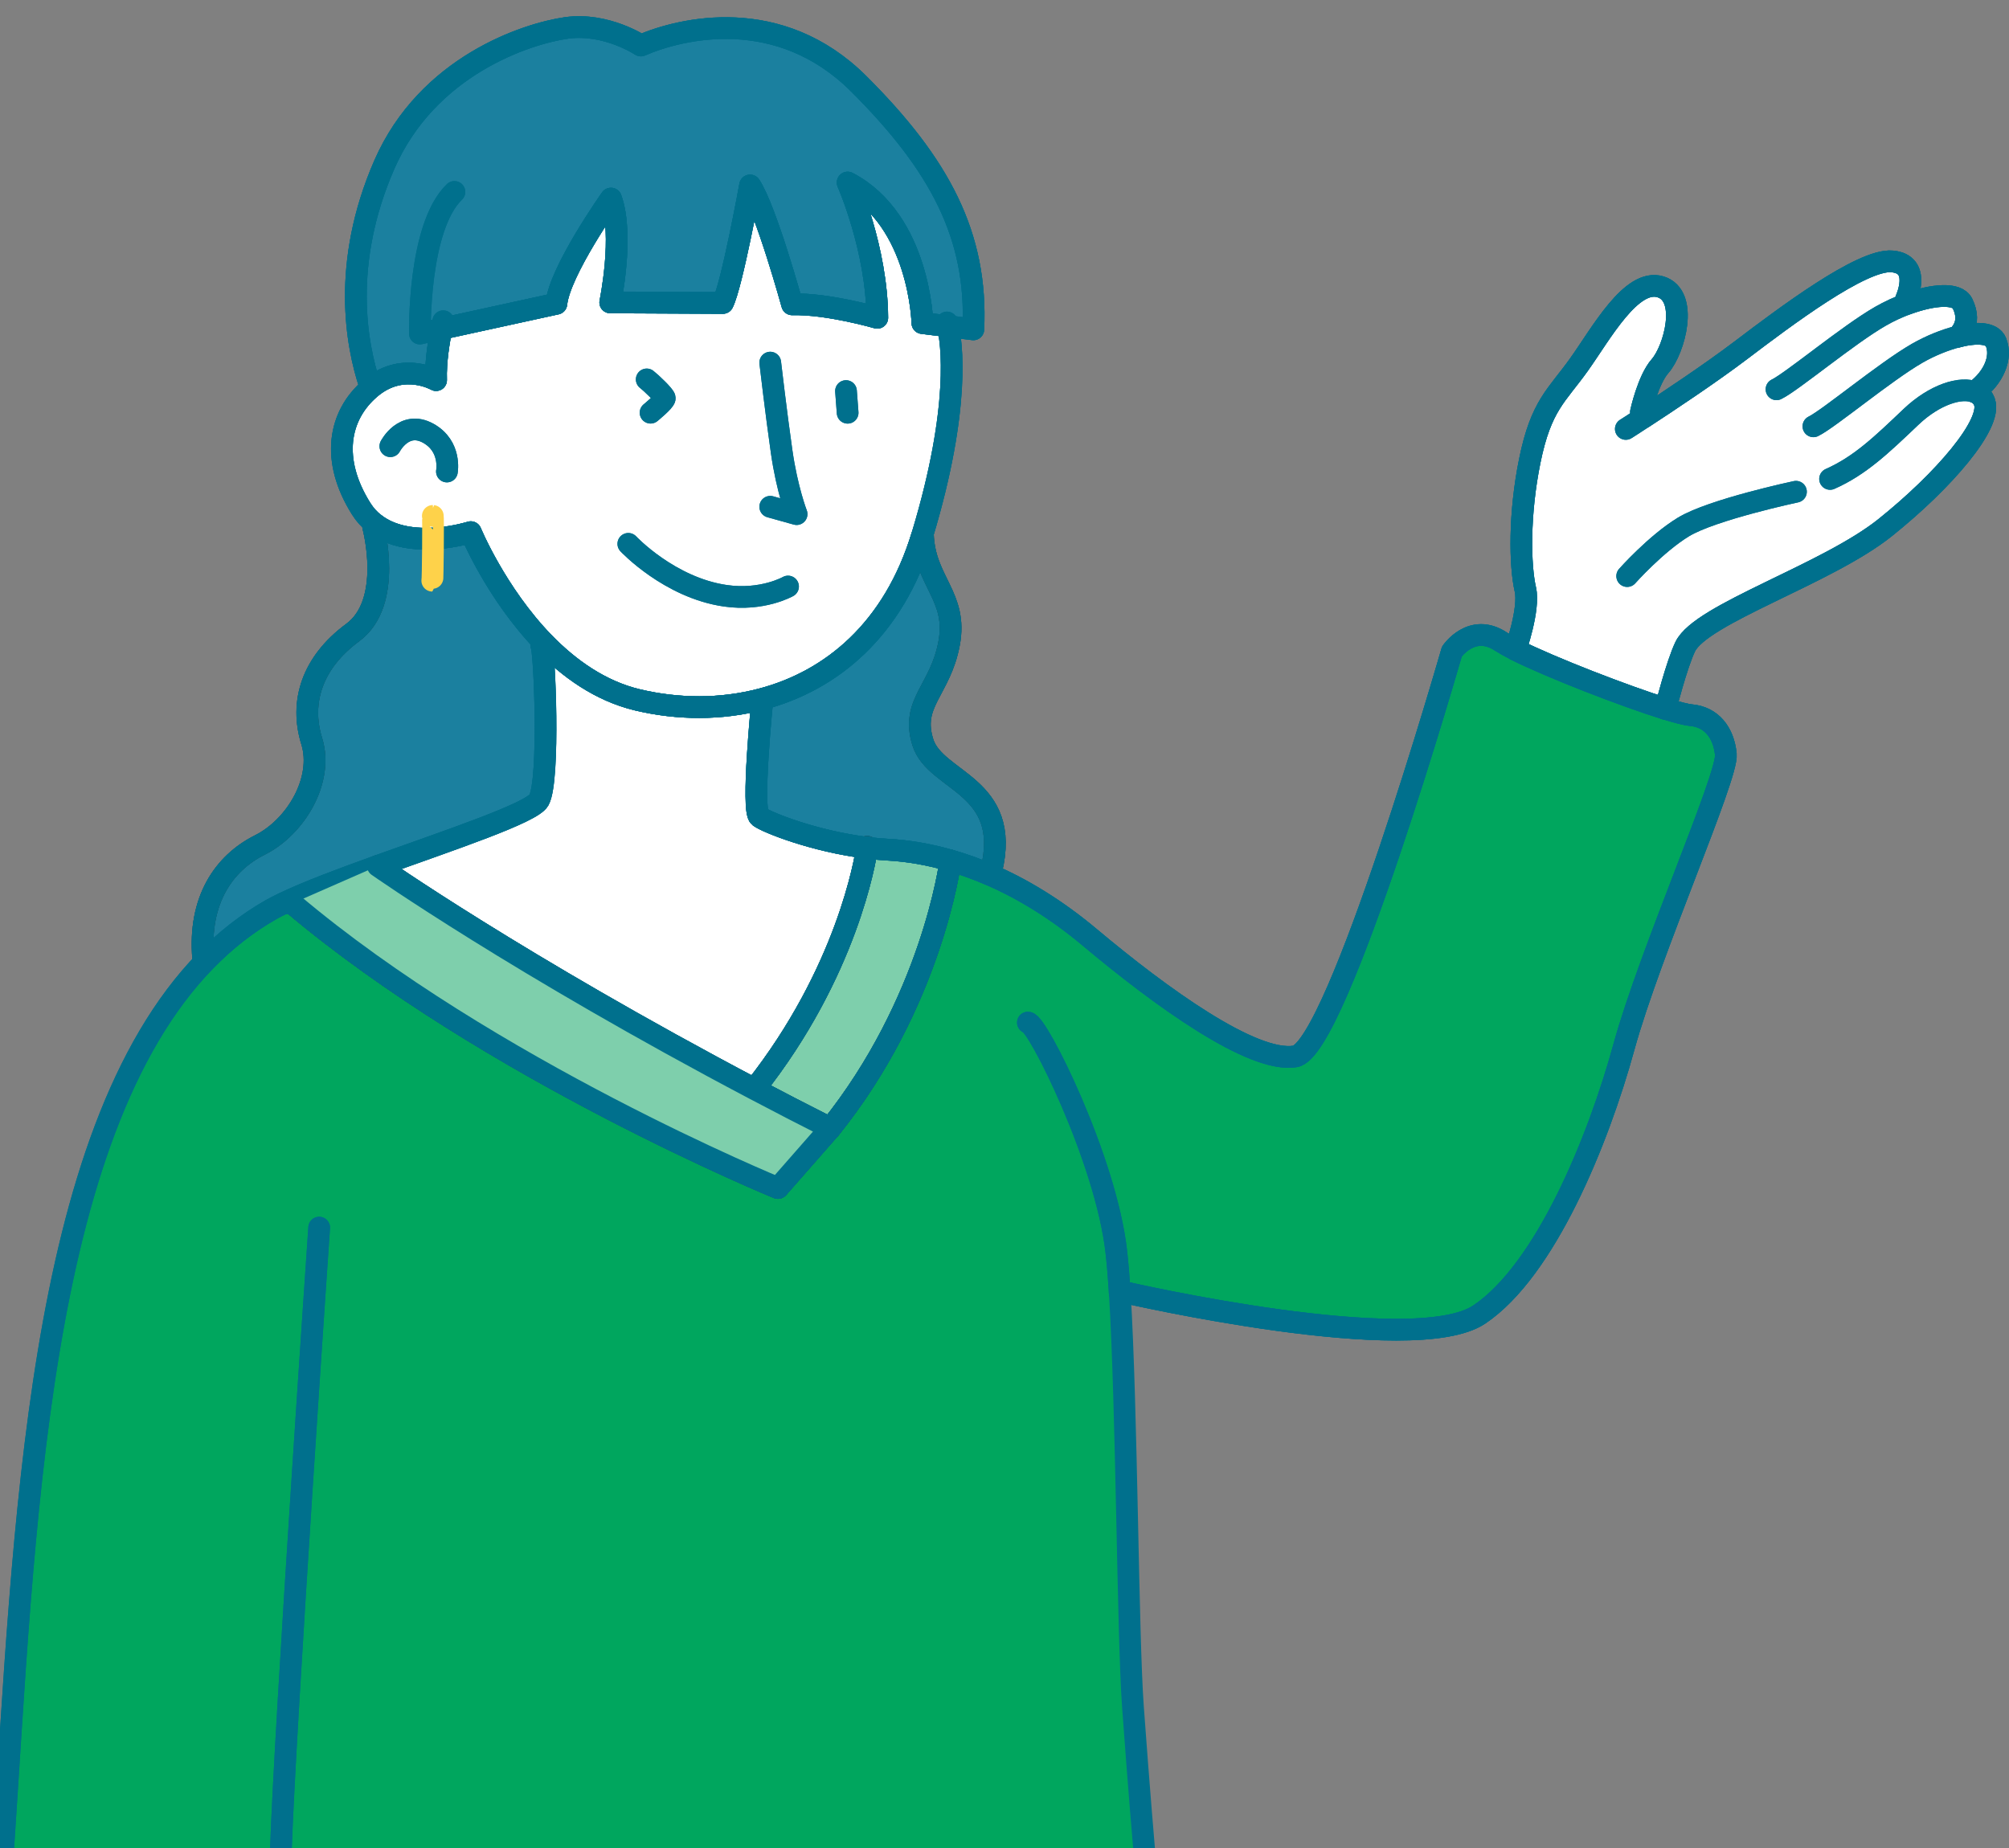 <svg width="250" height="230" viewBox="0 0 250 230" fill="none" xmlns="http://www.w3.org/2000/svg">
<rect x="0" y="0" width="250" height="230" fill="#808080" stroke="none"/>
<g clip-path="url(#clip0_569_22186)">
<path d="M243.662 41.889C245.975 41.315 247.892 41.418 248.362 42.553C249.195 44.548 248.001 47.036 245.941 48.595L245.832 48.834C246.35 49.053 246.739 49.449 246.943 50.017C247.912 52.771 241.916 59.777 234.617 65.635C227.345 71.473 211.695 76.367 209.71 80.468C208.66 82.628 207.234 88.219 207.234 88.219C202.145 86.633 192.97 83.079 188.583 80.878C188.583 80.878 190.371 75.793 189.818 73.38C189.129 70.386 189.013 63.995 190.371 57.337C191.783 50.406 193.727 49.265 196.51 45.355C199.232 41.527 203.005 34.59 206.634 35.704C210.195 36.79 208.38 43.516 206.572 45.574C205.072 47.283 204.205 51.267 204.205 51.267L204.519 51.965C207.486 50.03 212.821 46.483 216.614 43.612C222.126 39.436 231.71 32.211 235.449 32.539C239.201 32.867 237.195 37.235 237.195 37.235L237.407 37.795C240.545 36.66 243.539 36.401 244.215 37.775C245.511 40.413 243.669 41.739 243.669 41.896L243.662 41.889Z" fill="white"/>
<path d="M139.337 160.892C140.231 175.362 140.319 203.496 140.981 212.491C141.725 222.744 142.407 230.632 142.407 230.632H0.364C3.065 190.824 4.403 141.309 25.584 119.573C28.02 117.064 30.735 114.925 33.743 113.209C34.2 112.949 34.725 112.683 35.312 112.403L36.39 112.437C60.88 133.141 96.81 147.857 96.81 147.857L103.332 140.42C115.918 124.768 118.217 107.549 118.271 107.105C119.861 107.556 121.491 108.137 123.149 108.855C127.228 110.612 131.465 113.182 135.66 116.709C144.46 124.091 155.853 132.341 161.16 131.487C166.46 130.625 180.67 81.097 180.67 81.097C180.67 81.097 183.146 77.447 186.789 79.86C187.219 80.14 187.826 80.482 188.597 80.871C192.983 83.072 202.159 86.627 207.248 88.213C208.721 88.671 209.847 88.964 210.427 89.012C212.971 89.238 214.486 91.152 214.765 93.886C215.052 96.613 205.338 118.486 202.09 130.277C198.857 142.068 192.281 158.089 184.095 163.599C175.915 169.115 139.958 160.844 139.958 160.844L139.344 160.885L139.337 160.892Z" fill="#00A65E"/>
<path d="M118.271 107.105C115.549 106.319 112.923 105.882 110.446 105.752C109.594 105.704 108.741 105.629 107.895 105.52C101.319 104.713 95.398 102.348 94.497 101.658C93.474 100.872 94.852 87.187 94.852 87.187L94.804 87.01C103.434 84.727 111.204 78.384 114.751 66.641C114.765 66.6 114.771 66.565 114.792 66.524L114.846 66.538C115.065 72.416 119.206 74.221 118.107 80.079C117.016 85.943 113.284 87.468 114.846 92.41C116.409 97.352 125.959 97.693 123.36 108.343L123.142 108.855C121.491 108.138 119.86 107.557 118.264 107.105H118.271Z" fill="#1B809F"/>
<path d="M117.951 40.598L114.779 40.201C114.779 40.201 114.479 27.426 105.481 22.717C105.481 22.717 109.131 30.981 109.165 39.545C109.165 39.545 103.046 37.761 98.571 37.871C98.571 37.871 95.344 26.134 93.338 23.079C93.338 23.079 91.094 35.41 89.948 37.7L75.936 37.631C75.936 37.631 77.683 29.279 76.025 24.713C76.025 24.713 69.653 33.708 69.23 37.795L54.932 40.919C54.645 42.293 54.181 44.952 54.263 47.303C54.263 47.303 50.314 45.027 46.412 48.048L45.995 47.857C44.372 42.956 42.441 32.84 47.81 20.516C53.186 8.192 65.492 4.193 70.458 3.476C75.424 2.765 79.743 5.656 79.743 5.656C84.825 3.455 96.975 0.577 106.846 10.413C116.949 20.482 121.656 29.34 121.117 40.987L117.951 40.598Z" fill="#1B809F"/>
<path d="M117.951 40.598C118.394 42.519 119.609 50.523 114.792 66.517C114.779 66.558 114.772 66.593 114.751 66.634C111.204 78.377 103.434 84.713 94.805 87.003C89.722 88.356 84.326 88.295 79.326 87.105C74.694 85.998 70.785 83.195 67.668 79.983C61.705 73.838 58.581 66.23 58.581 66.23C58.581 66.23 51.029 68.657 46.595 65.157C45.974 64.672 45.415 64.07 44.951 63.332C41.138 57.283 42.093 51.712 46.097 48.315C46.2 48.226 46.309 48.144 46.411 48.055C50.313 45.027 54.263 47.31 54.263 47.31C54.174 44.959 54.645 42.3 54.931 40.926L69.23 37.803C69.646 33.722 76.024 24.72 76.024 24.72C77.682 29.286 75.936 37.638 75.936 37.638L89.948 37.707C91.094 35.424 93.338 23.086 93.338 23.086C95.344 26.142 98.57 37.878 98.57 37.878C103.045 37.768 109.164 39.552 109.164 39.552C109.123 30.988 105.481 22.724 105.481 22.724C114.479 27.427 114.779 40.209 114.779 40.209L117.951 40.605V40.598Z" fill="white"/>
<path d="M118.271 107.105C118.217 107.549 115.918 124.767 103.332 140.42C100.064 138.773 96.919 137.146 93.904 135.553L93.959 135.451C105.412 120.953 107.684 106.995 107.896 105.519C108.741 105.628 109.594 105.704 110.447 105.751C112.923 105.881 115.55 106.319 118.271 107.105Z" fill="#7ECFAC"/>
<path d="M107.896 105.519C107.677 106.996 105.412 120.954 93.959 135.451L93.904 135.554C64.496 120.044 47.025 107.775 47.025 107.775C56.173 104.487 66.194 101.159 67.067 99.58C68.452 97.071 67.763 80.728 67.354 80.284L67.681 79.983C70.799 83.195 74.708 86.005 79.34 87.105C84.34 88.295 89.729 88.356 94.818 87.003L94.866 87.18C94.866 87.18 93.481 100.865 94.511 101.651C95.412 102.341 101.333 104.706 107.909 105.513L107.896 105.519Z" fill="white"/>
<path d="M103.332 140.42L96.81 147.857C96.81 147.857 60.873 133.134 36.39 112.437L35.312 112.403C38.205 111.008 42.509 109.402 47.025 107.775C47.025 107.775 64.496 120.044 93.904 135.554C96.926 137.146 100.064 138.773 103.332 140.42Z" fill="#A7DEF3"/>
<path d="M67.674 79.976L67.347 80.277C67.756 80.721 68.439 97.057 67.061 99.573C66.194 101.152 56.173 104.48 47.018 107.768C42.502 109.395 38.204 111.001 35.305 112.396C34.725 112.676 34.193 112.949 33.736 113.202C30.735 114.911 28.013 117.05 25.577 119.566L25.277 119.265C24.656 112.033 27.849 107.413 32.338 105.164C36.84 102.908 40.285 97.043 38.784 92.238C37.283 87.433 38.784 82.478 43.887 78.725C48.976 74.966 46.431 65.547 46.431 65.547L46.595 65.157C51.029 68.657 58.581 66.23 58.581 66.23C58.581 66.23 61.712 73.838 67.668 79.983L67.674 79.976Z" fill="#1B809F"/>
<path d="M56.549 23.886C51.985 28.281 52.251 41.514 52.251 41.514L54.939 40.926L69.237 37.803C69.653 33.722 76.032 24.72 76.032 24.72C77.689 29.286 75.943 37.639 75.943 37.639L89.955 37.707C91.101 35.424 93.345 23.086 93.345 23.086C95.351 26.142 98.578 37.878 98.578 37.878C103.053 37.769 109.172 39.553 109.172 39.553C109.131 30.988 105.488 22.724 105.488 22.724C114.486 27.427 114.786 40.209 114.786 40.209L117.958 40.605L121.124 40.995C121.662 29.354 116.955 20.496 106.852 10.421C96.981 0.585 84.832 3.462 79.749 5.663C79.749 5.663 75.431 2.779 70.465 3.483C65.499 4.2 53.192 8.192 47.817 20.523C42.448 32.847 44.379 42.97 46.002 47.864" stroke="#00708D" stroke-width="2.7" stroke-linecap="round" stroke-linejoin="round"/>
<path d="M55.157 39.977C55.157 39.977 55.061 40.332 54.938 40.927C54.652 42.301 54.188 44.959 54.27 47.311C54.27 47.311 50.32 45.035 46.418 48.056C46.316 48.145 46.206 48.227 46.104 48.316C42.1 51.713 41.145 57.283 44.958 63.333C45.422 64.071 45.981 64.679 46.602 65.158C51.036 68.657 58.588 66.231 58.588 66.231C58.588 66.231 61.719 73.838 67.674 79.983C70.792 83.196 74.701 86.005 79.333 87.106C84.333 88.295 89.722 88.357 94.811 87.003C103.441 84.72 111.211 78.377 114.758 66.634C114.772 66.593 114.779 66.559 114.799 66.518C119.622 50.523 118.401 42.519 117.958 40.599C117.889 40.284 117.842 40.134 117.842 40.134" stroke="#00708D" stroke-width="2.7" stroke-linecap="round" stroke-linejoin="round"/>
<path d="M95.849 45.13C95.849 45.13 96.592 51.5 97.267 56.21C97.943 60.933 99.13 63.988 99.13 63.988L95.849 63.072" stroke="#00708D" stroke-width="2.7" stroke-linecap="round" stroke-linejoin="round"/>
<path d="M139.337 160.892C139.214 158.876 139.071 157.126 138.907 155.732C137.611 144.303 129.097 127.27 127.91 127.27" stroke="#00708D" stroke-width="2.7" stroke-linecap="round" stroke-linejoin="round"/>
<path d="M67.347 80.284C67.756 80.728 68.439 97.064 67.061 99.58C66.194 101.159 56.173 104.487 47.018 107.775C42.502 109.402 38.204 111.008 35.305 112.403C34.725 112.683 34.193 112.956 33.736 113.209C30.735 114.918 28.013 117.057 25.577 119.573C4.396 141.309 3.059 190.824 0.357 230.632" stroke="#00708D" stroke-width="2.7" stroke-linecap="round" stroke-linejoin="round"/>
<path d="M47.017 107.775C47.017 107.775 64.488 120.045 93.897 135.554C96.919 137.147 100.057 138.773 103.324 140.421L96.803 147.857C96.803 147.857 60.865 133.134 36.382 112.437" stroke="#2C353B" stroke-width="2.7" stroke-linecap="round" stroke-linejoin="round"/>
<path d="M118.271 107.098C118.217 107.55 115.918 124.768 103.332 140.42" stroke="#2C353B" stroke-width="2.7" stroke-linecap="round" stroke-linejoin="round"/>
<path d="M107.909 105.383C107.909 105.383 107.902 105.431 107.896 105.513C107.677 106.989 105.412 120.947 93.959 135.445" stroke="#2C353B" stroke-width="2.7" stroke-linecap="round" stroke-linejoin="round"/>
<path d="M94.852 87.181C94.852 87.181 93.468 100.865 94.498 101.651C95.398 102.341 101.319 104.706 107.896 105.513C108.741 105.622 109.594 105.697 110.447 105.745C112.923 105.875 115.55 106.313 118.271 107.099C119.861 107.55 121.491 108.131 123.149 108.848C127.228 110.605 131.465 113.175 135.66 116.702C144.46 124.084 155.853 132.334 161.16 131.48C166.46 130.619 180.67 81.09 180.67 81.09C180.67 81.09 183.146 77.44 186.789 79.853C187.219 80.133 187.826 80.475 188.597 80.865C192.983 83.066 202.159 86.62 207.248 88.206C208.721 88.664 209.847 88.958 210.427 89.006C212.971 89.231 214.486 91.145 214.765 93.879C215.052 96.606 205.338 118.479 202.09 130.27C198.857 142.061 192.281 158.083 184.095 163.592C175.915 169.108 139.958 160.837 139.958 160.837" stroke="#00708D" stroke-width="2.7" stroke-linecap="round" stroke-linejoin="round"/>
<path d="M204.204 51.262C204.204 51.262 205.071 47.277 206.572 45.568C208.379 43.517 210.194 36.785 206.633 35.698C203.011 34.584 199.238 41.521 196.509 45.349C193.726 49.259 191.782 50.407 190.37 57.331C189.012 63.989 189.128 70.38 189.817 73.374C190.37 75.787 188.583 80.872 188.583 80.872" stroke="#00708D" stroke-width="2.7" stroke-linecap="round" stroke-linejoin="round"/>
<path d="M227.734 59.608C231.445 57.967 234.133 55.383 237.837 51.856C240.709 49.129 244.058 48.029 245.839 48.842C246.357 49.061 246.746 49.457 246.951 50.025C247.919 52.779 241.923 59.785 234.624 65.643C227.352 71.481 211.703 76.375 209.717 80.476C208.667 82.636 207.241 88.227 207.241 88.227" stroke="#00708D" stroke-width="2.7" stroke-linecap="round" stroke-linejoin="round"/>
<path d="M245.948 48.589C248.008 47.03 249.202 44.542 248.369 42.547C247.899 41.412 245.982 41.309 243.669 41.883C242.052 42.287 240.238 43.018 238.587 43.961C234.569 46.272 227.536 52.157 225.66 53.059" stroke="#00708D" stroke-width="2.7" stroke-linecap="round" stroke-linejoin="round"/>
<path d="M243.662 41.897C243.662 41.733 245.504 40.407 244.208 37.769C243.532 36.402 240.538 36.655 237.4 37.789C236.254 38.206 235.087 38.739 234.009 39.361C229.984 41.665 222.951 47.55 221.068 48.452" stroke="#00708D" stroke-width="2.7" stroke-linecap="round" stroke-linejoin="round"/>
<path d="M237.195 37.229C237.195 37.229 239.201 32.861 235.449 32.533C231.71 32.205 222.119 39.43 216.614 43.606C212.828 46.477 207.486 50.024 204.519 51.959C203.175 52.847 202.315 53.387 202.315 53.387" stroke="#00708D" stroke-width="2.7" stroke-linecap="round" stroke-linejoin="round"/>
<path d="M223.49 61.2C223.49 61.2 213.06 63.415 209.485 65.588C206.054 67.68 202.486 71.699 202.486 71.699" stroke="#00708D" stroke-width="2.7" stroke-linecap="round" stroke-linejoin="round"/>
<path d="M39.719 152.786C39.719 152.786 35.476 214.358 34.937 230.633" stroke="#00708D" stroke-width="2.7" stroke-linecap="round" stroke-linejoin="round"/>
<path d="M105.276 48.671L105.48 51.371" stroke="#00708D" stroke-width="2.7" stroke-linecap="round" stroke-linejoin="round"/>
<path d="M48.574 55.534C48.574 55.534 50.272 52.26 53.288 53.92C56.2 55.534 55.614 58.685 55.614 58.685" stroke="#00708D" stroke-width="2.7" stroke-linecap="round" stroke-linejoin="round"/>
<path d="M80.478 47.221C80.963 47.584 82.723 49.258 82.723 49.559C82.723 49.921 80.956 51.364 80.956 51.364" stroke="#00708D" stroke-width="2.7" stroke-linecap="round" stroke-linejoin="round"/>
<path d="M98.065 72.997C98.065 72.997 94.866 74.822 90.248 74.146C83.283 73.134 78.187 67.686 78.187 67.686" stroke="#00708D" stroke-width="2.7" stroke-linecap="round" stroke-linejoin="round"/>
<path d="M46.438 65.547C46.438 65.547 48.983 74.973 43.894 78.725C38.791 82.485 37.297 87.434 38.791 92.239C40.285 97.044 36.84 102.909 32.344 105.164C27.849 107.413 24.663 112.034 25.284 119.265" stroke="#2C353B" stroke-width="2.7" stroke-linecap="round" stroke-linejoin="round"/>
<path d="M114.846 66.531C115.065 72.41 119.206 74.214 118.107 80.072C117.016 85.937 113.284 87.461 114.846 92.403C116.409 97.345 125.959 97.687 123.36 108.336" stroke="#2C353B" stroke-width="2.7" stroke-linecap="round" stroke-linejoin="round"/>
<path d="M243.662 41.889C245.975 41.315 247.892 41.418 248.362 42.553C249.195 44.548 248.001 47.036 245.941 48.595L245.832 48.834C246.35 49.053 246.739 49.449 246.943 50.017C247.912 52.771 241.916 59.777 234.617 65.635C227.345 71.473 211.695 76.367 209.71 80.468C208.66 82.628 207.234 88.219 207.234 88.219C202.145 86.633 192.97 83.079 188.583 80.878C188.583 80.878 190.371 75.793 189.818 73.38C189.129 70.386 189.013 63.995 190.371 57.337C191.783 50.406 193.727 49.265 196.51 45.355C199.232 41.527 203.005 34.59 206.634 35.704C210.195 36.79 208.38 43.516 206.572 45.574C205.072 47.283 204.205 51.267 204.205 51.267L204.519 51.965C207.486 50.03 212.821 46.483 216.614 43.612C222.126 39.436 231.71 32.211 235.449 32.539C239.201 32.867 237.195 37.235 237.195 37.235L237.407 37.795C240.545 36.66 243.539 36.401 244.215 37.775C245.511 40.413 243.669 41.739 243.669 41.896L243.662 41.889Z" stroke="#00708D" stroke-width="2.7" stroke-linecap="round" stroke-linejoin="round"/>
<path d="M0.364 230.632C3.065 190.824 4.403 141.309 25.584 119.573C28.02 117.064 30.735 114.925 33.743 113.209C34.2 112.949 34.725 112.683 35.312 112.403L36.39 112.437C60.88 133.141 96.81 147.857 96.81 147.857L103.332 140.42C115.918 124.768 118.217 107.549 118.271 107.105C119.861 107.556 121.491 108.137 123.149 108.855C127.228 110.612 131.465 113.182 135.66 116.709C144.46 124.091 155.853 132.341 161.16 131.487C166.46 130.625 180.67 81.097 180.67 81.097C180.67 81.097 183.146 77.447 186.789 79.86C187.219 80.14 187.826 80.482 188.597 80.871C192.983 83.072 202.159 86.627 207.248 88.213C208.721 88.671 209.847 88.964 210.427 89.012C212.971 89.238 214.486 91.152 214.765 93.886C215.052 96.613 205.338 118.486 202.09 130.277C198.857 142.068 192.281 158.089 184.095 163.599C175.915 169.115 139.958 160.844 139.958 160.844L139.344 160.885C140.238 175.355 140.326 203.489 140.988 212.485C141.731 222.737 142.414 230.625 142.414 230.625" stroke="#00708D" stroke-width="2.7" stroke-linecap="round" stroke-linejoin="round"/>
<path d="M118.271 107.105C115.549 106.319 112.923 105.882 110.446 105.752C109.594 105.704 108.741 105.629 107.895 105.52C101.319 104.713 95.398 102.348 94.497 101.658C93.474 100.872 94.852 87.187 94.852 87.187L94.804 87.01C103.434 84.727 111.204 78.384 114.751 66.641C114.765 66.6 114.771 66.565 114.792 66.524L114.846 66.538C115.065 72.416 119.206 74.221 118.107 80.079C117.016 85.943 113.284 87.468 114.846 92.41C116.409 97.352 125.959 97.693 123.36 108.343L123.142 108.855C121.491 108.138 119.86 107.557 118.264 107.105H118.271Z" stroke="#00708D" stroke-width="2.7" stroke-linecap="round" stroke-linejoin="round"/>
<path d="M117.951 40.598L114.779 40.201C114.779 40.201 114.479 27.426 105.481 22.717C105.481 22.717 109.131 30.981 109.165 39.545C109.165 39.545 103.046 37.761 98.571 37.871C98.571 37.871 95.344 26.134 93.338 23.079C93.338 23.079 91.094 35.41 89.948 37.7L75.936 37.631C75.936 37.631 77.683 29.279 76.025 24.713C76.025 24.713 69.653 33.708 69.23 37.795L54.932 40.919C54.645 42.293 54.181 44.952 54.263 47.303C54.263 47.303 50.314 45.027 46.411 48.048L45.995 47.857C44.372 42.956 42.441 32.84 47.81 20.516C53.186 8.192 65.492 4.193 70.458 3.476C75.424 2.765 79.743 5.656 79.743 5.656C84.825 3.455 96.975 0.577 106.846 10.413C116.949 20.482 121.656 29.34 121.117 40.987L117.951 40.598Z" stroke="#00708D" stroke-width="2.7" stroke-linecap="round" stroke-linejoin="round"/>
<path d="M117.951 40.598C118.394 42.519 119.609 50.523 114.792 66.517C114.779 66.558 114.772 66.593 114.751 66.634C111.204 78.377 103.434 84.713 94.805 87.003C89.722 88.356 84.326 88.295 79.326 87.105C74.694 85.998 70.785 83.195 67.668 79.983C61.705 73.838 58.581 66.23 58.581 66.23C58.581 66.23 51.029 68.657 46.595 65.157C45.974 64.672 45.415 64.07 44.951 63.332C41.138 57.283 42.093 51.712 46.097 48.315C46.2 48.226 46.309 48.144 46.411 48.055C50.313 45.027 54.263 47.31 54.263 47.31C54.174 44.959 54.645 42.3 54.931 40.926L69.23 37.803C69.646 33.722 76.024 24.72 76.024 24.72C77.682 29.286 75.936 37.638 75.936 37.638L89.948 37.707C91.094 35.424 93.338 23.086 93.338 23.086C95.344 26.142 98.57 37.878 98.57 37.878C103.045 37.768 109.164 39.552 109.164 39.552C109.123 30.988 105.481 22.724 105.481 22.724C114.479 27.427 114.779 40.209 114.779 40.209L117.951 40.605V40.598Z" stroke="#00708D" stroke-width="2.7" stroke-linecap="round" stroke-linejoin="round"/>
<path d="M118.271 107.105C118.217 107.549 115.918 124.767 103.332 140.42C100.064 138.773 96.919 137.146 93.904 135.553L93.959 135.451C105.412 120.953 107.684 106.995 107.896 105.519C108.741 105.628 109.594 105.704 110.447 105.751C112.923 105.881 115.55 106.319 118.271 107.105Z" stroke="#00708D" stroke-width="2.7" stroke-linecap="round" stroke-linejoin="round"/>
<path d="M107.896 105.519C107.677 106.996 105.412 120.954 93.959 135.451L93.904 135.554C64.496 120.044 47.025 107.775 47.025 107.775C56.173 104.487 66.194 101.159 67.067 99.58C68.452 97.071 67.763 80.728 67.354 80.284L67.681 79.983C70.799 83.195 74.708 86.005 79.34 87.105C84.34 88.295 89.729 88.356 94.818 87.003L94.866 87.18C94.866 87.18 93.481 100.865 94.511 101.651C95.412 102.341 101.333 104.706 107.909 105.513L107.896 105.519Z" stroke="#00708D" stroke-width="2.7" stroke-linecap="round" stroke-linejoin="round"/>
<path d="M103.332 140.42L96.81 147.857C96.81 147.857 60.873 133.134 36.39 112.437L35.312 112.403C38.205 111.008 42.509 109.402 47.025 107.775C47.025 107.775 64.496 120.044 93.904 135.554C96.926 137.146 100.064 138.773 103.332 140.42Z" stroke="#00708D" stroke-width="2.7" stroke-linecap="round" stroke-linejoin="round"/>
<path d="M67.674 79.976L67.347 80.277C67.756 80.721 68.439 97.057 67.061 99.573C66.194 101.152 56.173 104.48 47.018 107.768C42.502 109.395 38.204 111.001 35.305 112.396C34.725 112.676 34.193 112.949 33.736 113.202C30.735 114.911 28.013 117.05 25.577 119.566L25.277 119.265C24.656 112.033 27.849 107.413 32.338 105.164C36.84 102.908 40.285 97.043 38.784 92.238C37.283 87.433 38.784 82.478 43.887 78.725C48.976 74.966 46.431 65.547 46.431 65.547L46.595 65.157C51.029 68.657 58.581 66.23 58.581 66.23C58.581 66.23 61.712 73.838 67.668 79.983L67.674 79.976Z" stroke="#00708D" stroke-width="2.7" stroke-linecap="round" stroke-linejoin="round"/>
<path d="M56.549 23.886C51.985 28.281 52.251 41.514 52.251 41.514L54.939 40.926L69.237 37.803C69.653 33.722 76.032 24.72 76.032 24.72C77.689 29.286 75.943 37.639 75.943 37.639L89.955 37.707C91.101 35.424 93.345 23.086 93.345 23.086C95.351 26.142 98.578 37.878 98.578 37.878C103.053 37.769 109.172 39.553 109.172 39.553C109.131 30.988 105.488 22.724 105.488 22.724C114.486 27.427 114.786 40.209 114.786 40.209L117.958 40.605L121.124 40.995C121.662 29.354 116.955 20.496 106.852 10.421C96.981 0.585 84.832 3.462 79.749 5.663C79.749 5.663 75.431 2.779 70.465 3.483C65.499 4.2 53.192 8.192 47.817 20.523C42.448 32.847 44.379 42.97 46.002 47.864" stroke="#00708D" stroke-width="2.7" stroke-linecap="round" stroke-linejoin="round"/>
<path d="M55.157 39.977C55.157 39.977 55.061 40.332 54.938 40.927C54.652 42.301 54.188 44.959 54.27 47.311C54.27 47.311 50.32 45.035 46.418 48.056C46.316 48.145 46.206 48.227 46.104 48.316C42.1 51.713 41.145 57.283 44.958 63.333C45.422 64.071 45.981 64.679 46.602 65.158C51.036 68.657 58.588 66.231 58.588 66.231C58.588 66.231 61.719 73.838 67.674 79.983C70.792 83.196 74.701 86.005 79.333 87.106C84.333 88.295 89.722 88.357 94.811 87.003C103.441 84.72 111.211 78.377 114.758 66.634C114.772 66.593 114.779 66.559 114.799 66.518C119.622 50.523 118.401 42.519 117.958 40.599C117.889 40.284 117.842 40.134 117.842 40.134" stroke="#00708D" stroke-width="2.7" stroke-linecap="round" stroke-linejoin="round"/>
<path d="M95.849 45.13C95.849 45.13 96.592 51.5 97.267 56.21C97.943 60.933 99.13 63.988 99.13 63.988L95.849 63.072" stroke="#00708D" stroke-width="2.7" stroke-linecap="round" stroke-linejoin="round"/>
<path d="M139.337 160.892C139.214 158.876 139.071 157.126 138.907 155.732C137.611 144.303 129.097 127.27 127.91 127.27" stroke="#00708D" stroke-width="2.7" stroke-linecap="round" stroke-linejoin="round"/>
<path d="M47.017 107.775C47.017 107.775 64.488 120.045 93.897 135.554C96.919 137.147 100.057 138.773 103.324 140.421L96.803 147.857C96.803 147.857 60.865 133.134 36.382 112.437" fill="#7ECFAC"/>
<path d="M47.017 107.775C47.017 107.775 64.488 120.045 93.897 135.554C96.919 137.147 100.057 138.773 103.324 140.421L96.803 147.857C96.803 147.857 60.865 133.134 36.382 112.437" stroke="#00708D" stroke-width="2.7" stroke-linecap="round" stroke-linejoin="round"/>
<path d="M118.271 107.098C118.217 107.55 115.918 124.768 103.332 140.42" stroke="#00708D" stroke-width="2.7" stroke-linecap="round" stroke-linejoin="round"/>
<path d="M107.909 105.383C107.909 105.383 107.902 105.431 107.896 105.513C107.677 106.989 105.412 120.947 93.959 135.445" stroke="#00708D" stroke-width="2.7" stroke-linecap="round" stroke-linejoin="round"/>
<path d="M94.852 87.181C94.852 87.181 93.468 100.865 94.498 101.651C95.398 102.341 101.319 104.706 107.896 105.513C108.741 105.622 109.594 105.697 110.447 105.745C112.923 105.875 115.55 106.313 118.271 107.099C119.861 107.55 121.491 108.131 123.149 108.848C127.228 110.605 131.465 113.175 135.66 116.702C144.46 124.084 155.853 132.334 161.16 131.48C166.46 130.619 180.67 81.09 180.67 81.09C180.67 81.09 183.146 77.44 186.789 79.853C187.219 80.133 187.826 80.475 188.597 80.865C192.983 83.066 202.159 86.62 207.248 88.206C208.721 88.664 209.847 88.958 210.427 89.006C212.971 89.231 214.486 91.145 214.765 93.879C215.052 96.606 205.338 118.479 202.09 130.27C198.857 142.061 192.281 158.083 184.095 163.592C175.915 169.108 139.958 160.837 139.958 160.837" stroke="#00708D" stroke-width="2.7" stroke-linecap="round" stroke-linejoin="round"/>
<path d="M204.204 51.262C204.204 51.262 205.071 47.277 206.572 45.568C208.379 43.517 210.194 36.785 206.633 35.698C203.011 34.584 199.238 41.521 196.509 45.349C193.726 49.259 191.782 50.407 190.37 57.331C189.012 63.989 189.128 70.38 189.817 73.374C190.37 75.787 188.583 80.872 188.583 80.872" stroke="#00708D" stroke-width="2.7" stroke-linecap="round" stroke-linejoin="round"/>
<path d="M227.734 59.608C231.445 57.967 234.133 55.383 237.837 51.856C240.709 49.129 244.058 48.029 245.839 48.842C246.357 49.061 246.746 49.457 246.951 50.025C247.919 52.779 241.923 59.785 234.624 65.643C227.352 71.481 211.703 76.375 209.717 80.476C208.667 82.636 207.241 88.227 207.241 88.227" stroke="#00708D" stroke-width="2.7" stroke-linecap="round" stroke-linejoin="round"/>
<path d="M245.948 48.589C248.008 47.03 249.202 44.542 248.369 42.547C247.899 41.412 245.982 41.309 243.669 41.883C242.052 42.287 240.238 43.018 238.587 43.961C234.569 46.272 227.536 52.157 225.66 53.059" stroke="#00708D" stroke-width="2.7" stroke-linecap="round" stroke-linejoin="round"/>
<path d="M243.662 41.897C243.662 41.733 245.504 40.407 244.208 37.769C243.532 36.402 240.538 36.655 237.4 37.789C236.254 38.206 235.087 38.739 234.009 39.361C229.984 41.665 222.951 47.55 221.068 48.452" stroke="#00708D" stroke-width="2.7" stroke-linecap="round" stroke-linejoin="round"/>
<path d="M237.195 37.229C237.195 37.229 239.201 32.861 235.449 32.533C231.71 32.205 222.119 39.43 216.614 43.606C212.828 46.477 207.486 50.024 204.519 51.959C203.175 52.847 202.315 53.387 202.315 53.387" stroke="#00708D" stroke-width="2.7" stroke-linecap="round" stroke-linejoin="round"/>
<path d="M223.49 61.2C223.49 61.2 213.06 63.415 209.485 65.588C206.054 67.68 202.486 71.699 202.486 71.699" stroke="#00708D" stroke-width="2.7" stroke-linecap="round" stroke-linejoin="round"/>
<path d="M39.719 152.786C39.719 152.786 35.476 214.358 34.937 230.633" stroke="#00708D" stroke-width="2.7" stroke-linecap="round" stroke-linejoin="round"/>
<path d="M105.276 48.671L105.48 51.371" stroke="#00708D" stroke-width="2.7" stroke-linecap="round" stroke-linejoin="round"/>
<path d="M48.574 55.534C48.574 55.534 50.272 52.26 53.288 53.92C56.2 55.534 55.614 58.685 55.614 58.685" stroke="#00708D" stroke-width="2.7" stroke-linecap="round" stroke-linejoin="round"/>
<path d="M80.478 47.221C80.963 47.584 82.723 49.258 82.723 49.559C82.723 49.921 80.956 51.364 80.956 51.364" stroke="#00708D" stroke-width="2.7" stroke-linecap="round" stroke-linejoin="round"/>
<path d="M98.065 72.997C98.065 72.997 94.866 74.822 90.248 74.146C83.283 73.134 78.187 67.686 78.187 67.686" stroke="#00708D" stroke-width="2.7" stroke-linecap="round" stroke-linejoin="round"/>
<path d="M46.438 65.547C46.438 65.547 48.983 74.973 43.894 78.725C38.791 82.485 37.297 87.434 38.791 92.239C40.285 97.044 36.84 102.909 32.344 105.164C27.849 107.413 24.663 112.034 25.284 119.265" stroke="#00708D" stroke-width="2.7" stroke-linecap="round" stroke-linejoin="round"/>
<path d="M114.846 66.531C115.065 72.41 119.206 74.214 118.107 80.072C117.016 85.937 113.284 87.461 114.846 92.403C116.409 97.345 125.959 97.687 123.36 108.336" stroke="#00708D" stroke-width="2.7" stroke-linecap="round" stroke-linejoin="round"/>
<path d="M53.86 64.208C53.929 64.208 53.86 72.274 53.792 72.274" stroke="#FED24A" stroke-width="2.7" stroke-linecap="round" stroke-linejoin="round"/>
</g>
<defs>
<clipPath id="clip0_569_22186">
<rect width="250" height="230" fill="white"/>
</clipPath>
</defs>
</svg>
